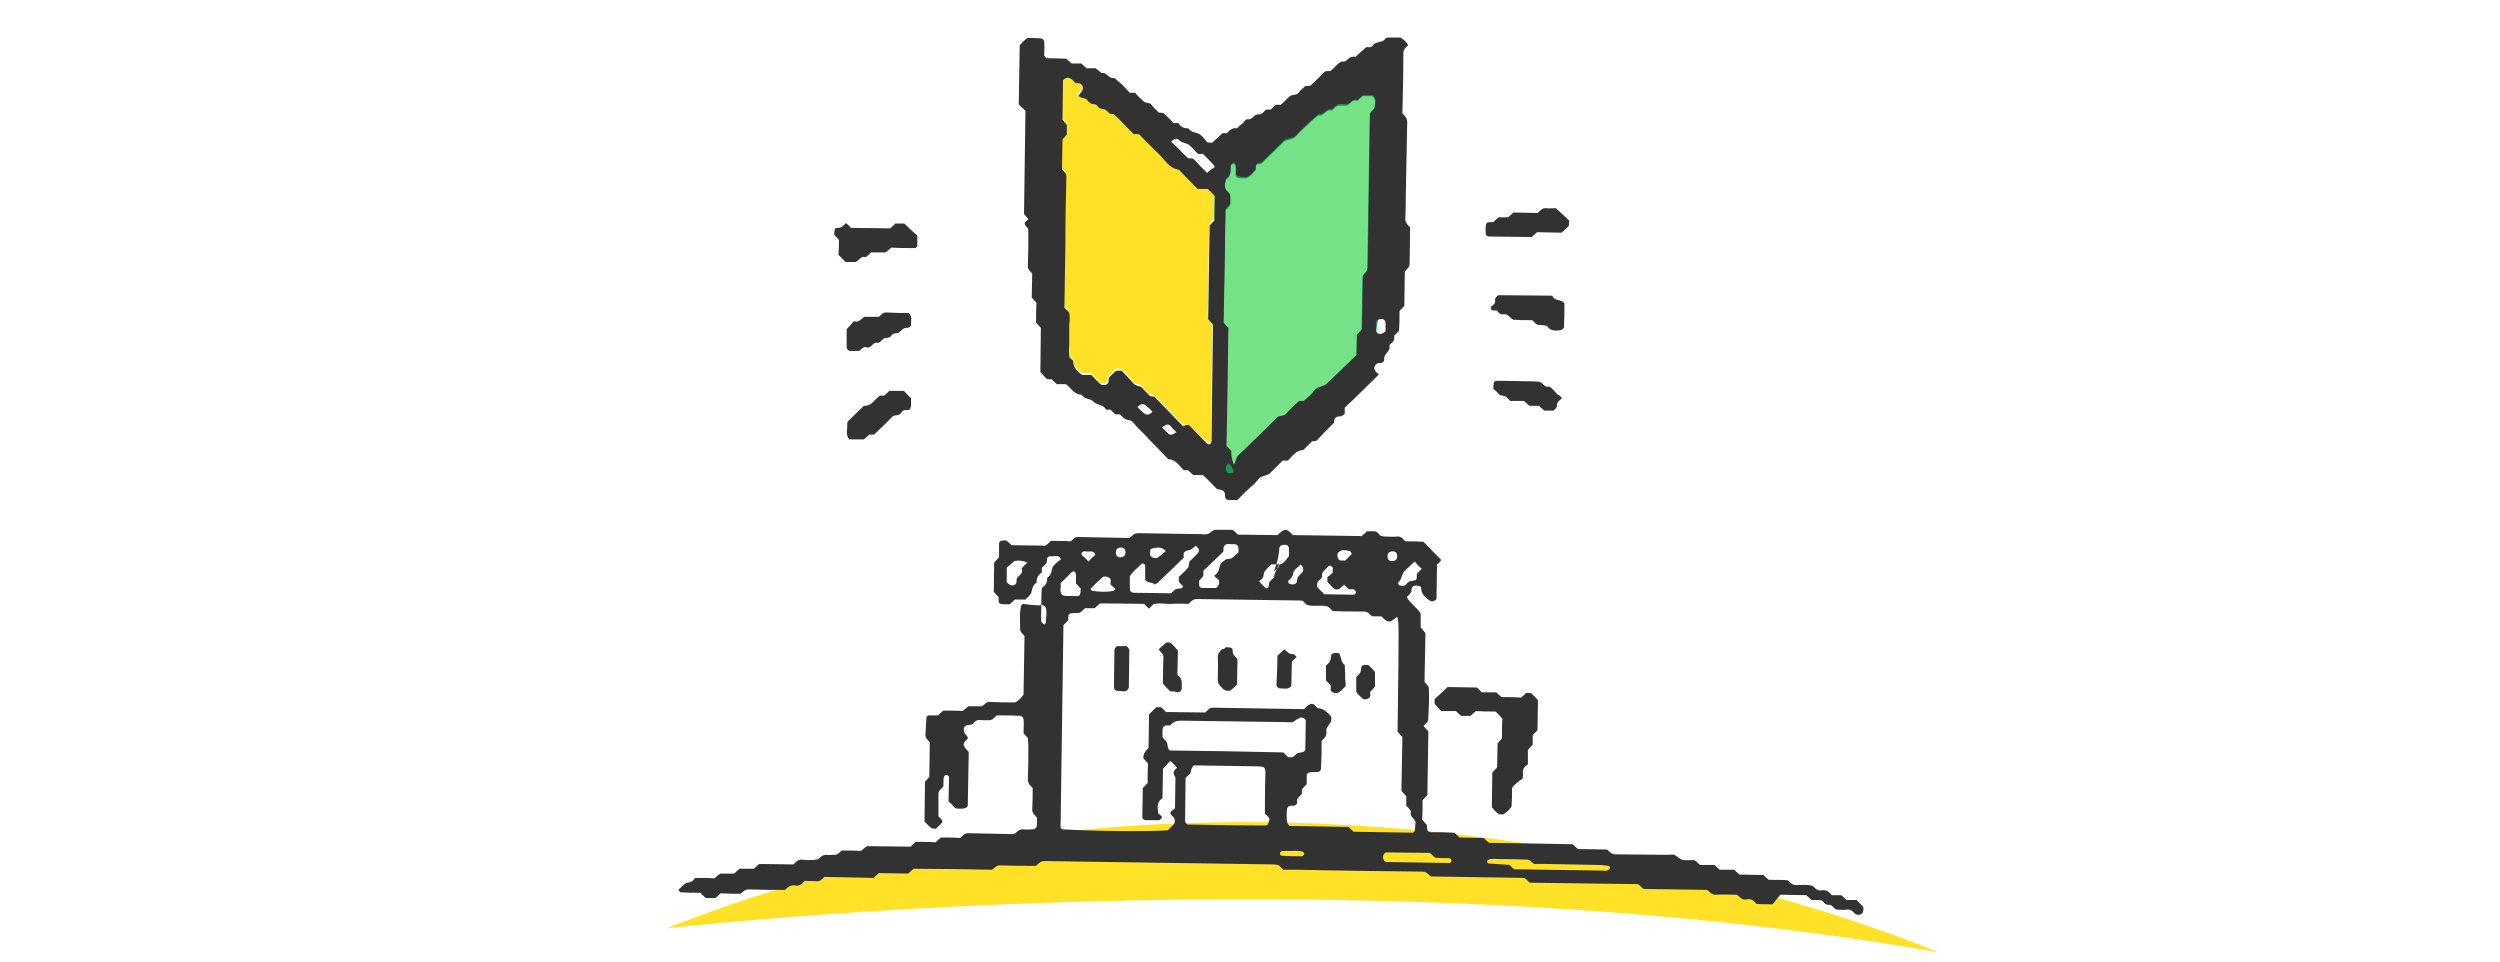 <?xml version="1.0" encoding="utf-8"?>
<!-- Generator: Adobe Illustrator 22.0.1, SVG Export Plug-In . SVG Version: 6.00 Build 0)  -->
<svg version="1.1" id="レイヤー_1" xmlns="http://www.w3.org/2000/svg" xmlns:xlink="http://www.w3.org/1999/xlink" x="0px"
	 y="0px" viewBox="0 0 520 200" style="enable-background:new 0 0 520 200;" xml:space="preserve">
<style type="text/css">
	.st0{fill:#129954;}
	.st1{fill:#FFE228;}
	.st2{fill:none;}
	.st3{fill:#75E287;}
	.st4{fill:#323232;}
</style>
<polygon class="st0" points="256.7,29.4 289.4,10.2 290.1,43.2 285.2,75.9 255.2,102.1 252.6,82.6 252.6,52.2 252.6,31.6 "/>
<path class="st1" d="M138.6,193.1c0,0,143.1-16.5,264.6,5C403.2,198.1,270.9,140.6,138.6,193.1z"/>
<rect class="st2" width="520" height="200"/>
<g>
	<path class="st3" d="M256,96.7c0-0.9,0-1.7,0-2.6c-0.4-0.4-0.7-0.8-1-1.1c0.1-8.2,0.2-16.4,0.4-24.5c-0.4-0.4-0.7-0.8-0.9-1.1
		c0.1-7.9,0.2-15.8,0.4-23.6c0.4-0.4,0.8-0.8,1-1.1c0-0.6,0-1.1,0-1.6c0-0.4-0.2-0.6-0.5-0.9c-0.9-0.9-0.6-1.8-0.4-2.8
		c1.1-0.7,0.9-1.7,0.9-2.7c0-0.2,0.4-0.6,0.6-0.6c0.4,0.1,0.5,0.5,0.5,0.9s0,0.7,0,1c-0.1,0.9,0.3,1,1.2,1.1c0.4,0,0.7,0,1,0
		c0.9-0.3,1.2-1,1.9-1.6c0.1-1.3,0.1-1.3,1.2-1.4c1.8-1.7,3.5-3.4,4.8-4.7c1.1-0.5,1.8-0.3,2.3-0.9c1-1.1,2.2-2.2,3.3-3.2
		c0.5-0.5,1-0.9,1.5-1.3c1.1,0.4,1.5-1.3,2.7-1c0.1,0,0.4-0.1,0.4-0.2c0.7-1.1,1.8-0.8,2.8-0.8c0.8-0.3,1.1-1.4,2.2-1
		c0.4-0.4,0.8-0.7,1.1-1c0.7,0,1.3,0,2,0c0.9,0.7,0.5,1.6,0.5,2.4c0,0.4-0.6,0.8-1,1.3c-0.1,3.9-0.1,8-0.2,12.1
		c-0.1,6.6-0.2,13.3-0.3,19.9c0,0.9-0.6,1.1-1,1.7c-0.1,3.7-0.1,7.4-0.2,11.2c-0.4,0.4-0.7,0.8-1,1.1c0,1.3,0,2.7-0.1,4.2
		c-2.1,2-4.2,4-6.2,6c-0.8,0.7-1.9,0.5-2.6,1.4c-0.6,0.9-1.4,1.4-2.2,2.2c-0.4,0-0.7,0-1,0c-0.9,0.9-1.8,1.6-2.6,2.6
		c-0.5,0.6-1.2,0.4-1.8,0.7c-2.8,2.7-5.4,5.3-8.1,7.9c-0.6,0.6-0.5,1.1-0.8,1.7C256.6,96.7,256.4,96.8,256,96.7z"/>
	<path class="st1" d="M247.3,88.4c-0.5,0-0.8-0.1-1.3-0.1c-1.9-1.9-3.9-4-6-6.2c-0.2,0-0.6-0.1-0.9-0.1c-0.6-0.6-1.2-1.2-1.8-1.9
		c-0.6-0.3-1.2-0.1-1.7-0.8c-0.8-1-1.6-1.7-2.4-2.6c-0.4,0-0.8,0-1.1,0c-0.5,0.5-0.9,1-1.5,1.4c0,0.2-0.1,0.3-0.1,0.5
		c0.1,0.6-0.2,1-0.8,1.1c-0.3,0.1-0.8,0-0.9-0.2c-0.7-0.6-1.2-1.2-1.9-1.9c-0.6,0-1.2,0-1.9,0c-1-0.8-1.8-1.5-1.9-2.8
		c0-0.3-0.5-0.5-0.7-0.8c-0.3-1-0.1-2-0.1-3c0-1.2,0.1-2.4,0-3.6c0-1,0.2-2-0.1-2.9c-0.3-0.3-0.5-0.5-0.9-0.9
		c0.1-4.4,0.1-8.7,0.2-13.2c0.1-4.7,0.1-9.2,0.2-13.9c0-0.9-0.5-1.1-0.9-1.7c0-2,0.1-4,0.1-6.2c0.3-0.3,0.7-0.7,0.9-1
		c0-0.7,0-1.3,0-2c-0.3-0.4-0.7-0.8-0.9-1.1c0-2.8,0.1-5.5,0.1-8.2c0.6-0.6,1.1-0.7,1.8-0.2c0.4,0.3,0.6,0.9,1.2,0.8
		c0.6-0.1,0.9,0.2,1.1,0.8c0.1,0.5-0.1,1-0.5,1.3c-0.7,0.7-0.6,0.8,0.6,1c0.4,0.1,0.7,0.1,0.9,0.5c0.1,0.1,0.2,0.3,0.4,0.4
		c0.5,0.5,1.3,0,1.7,0.8c0.3,0.5,0.8,0.6,1.2,0.6c0.8,0.1,1.1,1.3,2.1,1c0.4,0.3,0.8,0.6,1.1,1c1,1,2.1,2.2,3.1,3.2
		c0.3,0,0.5,0,0.7,0c0.2,0,0.4,0,0.5,0.1c1.3,1.3,2.6,2.8,4,4c1.3,1.2,2.2,3,4.2,3.3c1.3,1.3,2.6,2.7,3.9,4c0.7,0,1.4,0,2.1,0
		c0.5,0.5,0.9,1,1.5,1.5c0,1.7-0.1,3.3-0.1,5.1c-0.3,0.3-0.7,0.7-1,1c-0.1,6.5-0.2,12.9-0.3,19.5c0.4,0.4,0.7,0.8,1,1.1
		c-0.1,8-0.2,16.1-0.3,24c0,0.4,0,0.7-0.4,0.9c-0.2,0.1-0.5-0.1-0.8-0.4C249.7,90.8,248.5,89.5,247.3,88.4z"/>
	<path class="st4" d="M216.6,125.9c0-1.2,0-2.4,0.1-3.6c0.7-0.5,1.2-1.1,1.1-2.1c0.8-0.5,0.9-1.3,1.1-2.1c0.4-0.8,1.1-1.2,1.8-1.8
		c-0.2-0.2-0.3-0.5-0.6-0.6c-0.3-0.1-0.7,0-1,0c-1.3,0-1.3,0-1.4,1.4c-0.4,0.4-0.7,0.8-1,1c0,0.3,0,0.7,0,1
		c-0.8,0.5-1.1,1.1-1.1,2.1c-0.8,0.5-0.9,1.3-1.1,2.1c-0.2,0.6-0.9,1-1.2,1.4c-0.9,0-1.6,0-2.2,0c-0.4,0.4-0.8,0.7-1.1,1
		c-0.4,0-0.8,0-1,0c-1.3-0.1-1.3-0.1-1.3-1.5c-0.4-0.4-0.7-0.8-1-1.1c0-2.1,0.1-4.1,0.1-6.1c0.4-0.4,0.7-0.8,1-1.1
		c0-0.9,0-1.7,0-2.6c0-0.7,0.2-0.9,1.5-0.9c0.4,0.3,0.8,0.7,1.1,1c2.4,0,4.8,0.1,7.1,0.1c0.4-0.4,0.8-0.7,1.1-1c1.3,0,2.8,0,4.1,0.1
		c0.6-0.5,0.9-1,1.7-0.9c3.6,0.1,7.1,0.1,10.6,0.2c0.6-0.6,0.9-1,1.8-1c4.3,0.1,8.6,0.1,12.8,0.2c0.5,0,1,0.1,1.5,0
		c0.5-0.1,0.9-0.6,1.5-0.9c0.9,0,2.1,0,3.2,0c0.7,0,0.7,0,1.7,1c2.7,0,5.4,0.1,8.2,0.1c0.2-0.2,0.5-0.4,0.8-0.7
		c0.6-0.5,1.2-0.5,1.7,0c0.3,0.2,0.5,0.5,0.7,0.7c4.8,0.1,9.6,0.1,14.3,0.2c0.5-0.4,0.9-0.7,1.1-1c0.4,0,0.8,0,1.1,0
		c0.9,0,0.9,0,1.7,0.9c0.3,0.1,0.7,0.2,0.9,0.2c0.9,0,1.7,0.1,2.6,0c0.9-0.1,1.2,0.5,1.7,1c1.3,0,2.7,0,3.8,0.1
		c1.3,1.3,2.5,2.6,3.7,3.8c-0.2,0.2-0.5,0.6-0.9,0.9c0,2.4-0.1,4.8-0.1,7.1c0,0.3-0.9,0.8-1.3,0.5c-0.9-0.7-1.9-1.3-1.9-2.7
		c0-0.4-0.5-0.4-0.9-0.5c-0.4,0-0.7,0-0.9,0.3c-0.1,0.1-0.2,0.3-0.2,0.4c0.1,0.8-0.5,1.2-1,1.7c0.7,1.3,2.1,2.1,2.9,3.4
		c0,1,0,2,0,2.9c0.4,0.5,0.7,0.8,1,1.2c-0.1,3.4-0.1,6.8-0.2,10.1c0.4,0.6,0.9,0.9,0.9,1.3c0.1,2.1,0,4.1-0.1,6.2
		c0,0.3-0.1,0.7-0.2,0.9c-0.3,0.3-0.5,0.5-0.8,0.8c0.3,0.4,0.6,0.7,1,1.1c-0.1,4.4-0.1,8.8-0.2,13.3c-0.3,0.3-0.7,0.7-1,1
		c0,1.3,0,2.8-0.1,4.1c0.4,0.4,0.7,0.8,1,1.1c0,0.4,0,0.8,0.1,1c0.1,0.4,0.5,0.5,0.9,0.5c1.5,0,3,0,4.7,0.1c0.4,0.3,0.7,0.7,1.1,1
		c1.6,0,3.3,0.1,5,0.1c0.4,0.4,0.8,0.7,1.1,1c5.8,0.1,11.6,0.2,17.4,0.3c0.4,0.4,0.8,0.7,1.1,1c2,0,4.1,0.1,6.1,0.1
		c0.5,0.5,0.9,1,1.7,1c3.6,0,7.2,0.1,10.7,0.1c0.7,0,1.3-0.1,1.6,0c0.8,0.5,1.1,0.9,1.5,1c0.7,0.2,1.3,0.1,2.1,0.1
		c0.9-0.1,1.1,0.6,1.7,1c1,0,2,0,3,0c0.4,0.4,0.8,0.7,1.1,1c1,0,2,0,3,0c0.4,0.4,0.8,0.7,1.1,1c1.7,0,3.4,0.1,5,0.1
		c0.4,0.4,0.8,0.8,1.1,1c1.3,0,2.8,0,4,0.1c0.5,0.5,0.9,1,1.7,1c1.1,0,2.4-0.2,3.5,0.2c0.5,0.5,0.9,1,1.7,0.9c1-0.2,1.6,0.2,2.2,1
		c0.7,0,1.3,0,2,0c0.4,0.4,0.8,0.7,1.1,1c0.7,0,1.3,0,2.1,0c0.4,0.5,0.9,0.9,1.3,1.4c0.2,0.3,0.1,1.1-0.2,1.4s-1,0.4-1.4,0.1
		c-0.5-0.5-0.9-1-1.7-0.9c-0.7,0.1-1.3,0-2.1,0c-0.7-0.1-0.9-1-1.6-1c-0.9,0.1-1.1-0.6-1.7-1c-0.7,0-1.3,0-2,0
		c-0.4-0.4-0.8-0.7-1.1-1c-1.7,0-3.4-0.1-5.4-0.1c-0.5,0.6-1.1,1.4-1.6,2c-1.3,0-2.4,0-3.4-0.1c-0.6-0.9-1.2-1.1-2.2-0.9
		c-0.8,0.1-1.2-0.5-1.8-1c-1.4,0-2.9-0.1-4.5,0c-0.9,0-1.1-0.6-1.7-1c-4.4-0.1-8.8-0.1-13.3-0.2c-0.4-0.4-0.8-0.8-1.1-1
		c-7.5-0.1-15-0.2-22.5-0.3c-0.4-0.4-0.8-0.7-1.1-1c-6.5-0.1-13-0.2-19.5-0.3c-0.6-0.5-0.9-1-1.7-1c-8.7-0.1-17.5-0.2-26.1-0.4
		c-1,0-2,0-2.9,0c-0.4-0.4-0.6-0.6-0.9-0.9c-0.3-0.1-0.7-0.2-1-0.2c-15.9-0.2-31.8-0.5-47.7-0.7c-0.8,0-1.2,0.4-1.8,1
		c-2.5,0-4.9,0-7.5-0.1c-0.9,0-1.1,0.6-1.7,0.9c-5.4-0.1-10.9-0.2-16.3-0.2c-0.4,0.4-0.8,0.7-1.1,1c-2,0-4.1-0.1-6.1-0.1
		c-0.4,0.4-0.8,0.7-1.1,1c-3.4-0.1-6.8-0.1-10.2-0.2c-0.6,0.5-0.9,1-1.7,0.9c-0.9-0.1-1.7,0-2.4-0.1c-0.6,0.6-1,1.1-1.8,1
		c-0.9-0.2-1.6,0.1-2.3,0.9c-2.5,0-5,0-7.6-0.1c-0.9,0-1.1,0.6-1.7,0.9c-1.3,0-2.7,0-4.1-0.1c-0.4,0.4-0.8,0.7-1.1,1
		c-0.7,0-1.3,0-2,0c-0.4-0.4-0.8-0.7-1.1-1.1c-1.3,0-2.7,0-4.1-0.1c-0.1,0-0.3-0.2-0.5-0.5c0.5-0.5,0.9-0.9,1.4-1.3
		c0.4-0.3,0.9-0.2,1.3-0.4c0.3-0.1,0.5-0.5,0.8-0.8c1.3,0,2.7,0,4,0.1c0.4-0.4,0.8-0.7,1.2-1c0.9,0,2,0,2.9,0c0.4-0.4,0.8-0.7,1.1-1
		c1,0,2,0,3,0c0.4-0.4,0.8-0.7,1.1-1c2.4,0,4.8,0.1,7.1,0.1c0.6-0.5,0.9-1,1.7-1c1.1,0.1,2.4,0.2,3.5-0.1c0.5-0.5,0.9-0.9,1.7-0.9
		c0.5,0.1,1,0,1.5,0c0.7,0,0.7,0,1.7-0.9c1.3,0,2.7,0,4,0.1c0.4-0.4,0.8-0.7,1.2-1c3,0,6.1,0.1,9.1,0.1c0.4-0.4,0.8-0.7,1.1-1
		c1.3,0,2.8,0,4.1,0.1c0.4-0.4,0.8-0.7,1.1-1c1.3,0,2.8,0,4,0.1c0.6-0.5,0.9-1,1.7-1c3,0.1,6.2,0.1,9.2,0.2c0.2,0,0.3-0.1,0.5-0.1
		c0.5-0.5,0.9-0.9,1.7-0.9c0.7,0.1,1.3,0,2.1,0c0.5,0,0.8-0.5,0.8-1c0-0.5,0-1,0-1.4c-0.5-0.6-1-1-1-1.7c0.1-1.5,0.1-3,0.1-4.5
		c-0.6-0.6-1-0.9-1-1.8c0.1-2.4,0.1-4.8,0.1-7.2c0-0.5-0.1-0.9-0.1-1.4c-0.3-0.3-0.6-0.6-0.9-1c0-0.9,0.1-1.9,0-2.9
		c0-0.3-0.4-0.7-0.6-0.7c-1.7-0.1-3.4-0.1-5-0.1c-0.6,0.6-0.9,1.1-1.8,1c-0.2,0-0.4,0-0.5,0c-0.8,0.1-1.7-0.4-2.4,0.5
		c-0.5,0.7-1.2,0.3-1.8,0.7c-0.3,0.2-0.4,0.5-0.3,0.9c0,0.4,0.1,0.6,0.4,0.9c0.2,0.2,0.3,0.5,0.5,0.7c-1.3,1.3-1.3,1.4,0.1,2.9
		c-0.1,3.6-0.1,7.4-0.2,11.1c0,0.4-0.6,0.7-1.1,0.7c-0.4,0-0.7,0-1,0c-0.2,0-0.3-0.1-0.5-0.1c-0.5-0.5-0.9-1-1.4-1.4
		c0-1.7,0.1-3.4,0.1-5.1c0-0.1-0.2-0.3-0.4-0.4c-0.3-0.1-0.6,0.1-0.7,0.5c-0.1,0.7,0,1.3-0.1,1.9c-0.5,0.6-1.1,0.9-1,1.7
		c0,1.5,0,3,0,4.5c1,1,1,1,0.5,1.6c-0.4,0.4-0.8,0.7-1,1c-0.4-0.1-0.8,0-1-0.2c-0.6-0.4-0.9-0.9-1.4-1.3c0-2.9,0.1-5.6,0.1-8.3
		c0.4-0.4,0.7-0.8,0.9-1c0-2.5,0.1-4.8,0.1-7.2c-0.5-0.6-1-0.9-0.9-1.7c0.1-1.1,0.1-2.4,0.2-3.5c0-0.1,0.2-0.3,0.4-0.4
		c0.7,0,1.3,0,2,0c0.4-0.4,0.8-0.7,1.1-1c1.3,0,2.8,0,4,0.1c0.5-0.4,0.9-0.7,1.2-1c1,0,2,0,2.9,0c0.6-0.5,0.9-1,1.7-0.9
		c1.7,0.1,3.4,0.1,5.1,0.1c0.8-0.3,1.3-1,1.8-1.6c0.1-4.2,0.1-8.3,0.2-12.2c-0.4-0.5-0.9-0.9-0.9-1.3c0-1.7-0.2-3.4,0.2-5
		c0-0.1,0.2-0.3,0.4-0.4C214.8,125.9,215.7,125.9,216.6,125.9c0,1.1-0.1,2.3,0,3.4c0,0.2,0.4,0.4,0.6,0.6c0,0,0.3-0.2,0.3-0.3
		c0.1-1.1,0.3-2.3,0-3.3C217.2,125.9,216.9,125.8,216.6,125.9z M264.9,119c0.3-0.3,0.5-0.6,0.7-0.7c0.3-0.2,0.5-0.5,0.4-0.9
		c0-0.1-0.3,0-0.5,0c-0.4,0-0.7,0-1.1,0c-0.4,0.4-0.9,0.9-1.3,1.4c-0.3,0.4-0.2,0.9-0.4,1.3c-0.1,0.3-0.5,0.5-0.8,0.8
		c0.3,0.4,0.6,0.7,0.9,1c0.2,0.2,0.6,0.5,0.7,0.5c0.6-0.3,0.4-0.9,0.5-1.3c0.3-0.4,0.7-0.7,1-1c0-0.3,0-0.7,1-2.6
		c0.9-0.3,0.9-0.3,2.1-1.8c0-0.5,0-1,0-1.5c0-0.6-0.3-0.9-0.9-0.9c-0.6,0-1.1,0.3-1.1,0.7C266,115.1,266,116.2,264.9,119z
		 M244.8,159.7c-0.3-0.4-0.7-0.8-0.9-1c-0.5-0.5-0.5-0.5-1,0.1c-0.4,0.4-0.7,0.8-1,1.1c0,2.1-0.1,4.1-0.1,6.1c-1.3,0.9-1,2-0.9,3.1
		c0,0.1,0.2,0.3,0.4,0.4c0.4,0.3,0.5,0.5,0.2,0.8c-0.1,0.1-0.3,0.3-0.4,0.3c-0.9,0-1.7,0-2.6,0c-0.4,0-0.7-0.1-0.9-0.5
		c0-2,0.1-4,0.1-6.2c0.3-0.3,0.7-0.7,1-1c0-1.3,0-2.7,0.1-4.1c-0.4-0.4-0.7-0.8-1-1.1c0.1-1,0.1-1,1.1-2.2c0-2.3,0.1-4.7,0.1-6.9
		c0.6-0.6,1-1,1.5-1.5c0.4,0,0.8,0,1,0c0.4,0.4,0.8,0.7,1,1c2.8,0,5.5,0.1,8.2,0.1c1-1,1-1,1.7-1c2.1,0,4.1,0.1,6.2,0.1
		c4.3,0.1,8.6,0.1,12.6,0.2c0.3-0.2,0.4-0.4,0.5-0.5c0.8-0.6,1.2-0.8,1.7-0.4c0.3,0.2,0.5,0.7,0.8,0.7c1.1,0.1,1.8,0.8,2.5,1.5
		c0.3,0.3,0.3,1,0.1,1.4c-0.9,1.3-1,1.3-0.9,2.2c0,0.9-0.5,1.1-1,1.7c0,1.6,0,3.3-0.1,4.9c0,1.6-0.1,1.6-1.7,1.6c-0.5,0-1,0-1.3,0.5
		c0,0.7,0,1.3,0,2c-0.4,0.4-0.8,0.8-1,1.1c0,0.3,0,0.7,0,0.9c-0.4,0.6-1.1,0.8-1,1.6c0.1,0.6-0.3,0.9-1,0.9c-0.6-0.1-1,0.2-1.1,0.7
		c-0.1,0.9-0.1,1.7,0,2.6c0,0.3,0.3,0.6,0.5,0.9c4.1,0.1,8.2,0.1,12.3,0.2c0.4,0.4,0.8,0.7,1,1c4.1,0.1,8.3,0.1,12.4,0.2
		c0.1,0,0.3-0.2,0.4-0.4c0-0.5,0.1-0.9,0.1-1.4c0-0.2,0.1-0.4,0-0.5c-0.3-0.8-1.3-1.1-0.9-2.2c-0.3-0.4-0.7-0.8-1-1.1
		c0-0.7,0-1.3,0-2c-0.4-0.4-0.7-0.8-1-1.1c0.1-3.8,0.1-7.5,0.2-11.2c-0.4-0.4-0.7-0.8-1-1.1c0.3-23,0.3-23-0.1-23.9
		c-0.3,0.2-0.5,0.4-0.8,0.6c-0.6,0.5-1.2,0.5-1.7,0c-0.3-0.2-0.5-0.5-0.8-0.7c-0.7,0-1.3,0-1.9,0c-0.6-0.5-0.9-1-1.7-1
		c-2.2,0-4.4,0-6.5-0.1c-0.4-0.4-0.6-0.6-0.9-0.9c-1.4-0.5-3,0.1-4.5-0.4c-0.3-0.3-0.5-0.5-0.8-0.8c-0.3-0.1-0.7-0.1-1-0.1
		c-7-0.1-14-0.2-21-0.3c-0.9,0-1.2,0.5-1.8,1c-1.1,0-2.3-0.1-3.4,0c-1.3,0.1-2.7-0.3-3.9,0.1c-0.4,0.4-0.6,0.6-0.9,0.9
		c-0.4-0.4-0.8-0.7-1-1c-3,0-6.2-0.1-9.2-0.1c-0.4,0.4-0.8,0.7-1.1,1c-0.7,0-1.3,0-2,0c-0.6,0.5-0.9,1.1-1.7,1c-0.2,0-0.4,0-0.5,0
		c-1.3,0.1-1.3,0.1-1.3,1.5c-0.4,0.4-0.7,0.8-1,1c-0.2,14.1-0.4,28-0.6,42.1c0,0.1,0.2,0.3,0.4,0.4c6.7,0.4,17.9,0.5,21.9,0.2
		c0.3-0.3,0.5-0.5,0.8-0.8c0.1-0.1,0.3-0.2,0.4-0.4c0.3-0.3,0.4-1,0.1-1.4c-0.2-0.3-0.6-0.5-0.7-0.8c-0.2-0.6,0.5-0.7,0.9-1.2
		c0-2,0.1-4.2,0.1-6.4C243.7,160.6,244.3,160.2,244.8,159.7z M263.1,169.2c0-2.6,0-5.3,0.1-8c0.1-1.9-0.4-1.7-1.6-1.8
		c-4.5-0.1-8.8-0.1-13.3-0.2c-0.2,0.3-0.4,0.5-0.5,0.8c-0.1,0.3-0.1,0.7-0.3,0.9c-0.2,0.3-0.5,0.5-0.9,0.9c0,2.9-0.1,6-0.1,9
		c0,0.3,0.4,0.7,0.6,0.7c5.4,0.1,10.9,0.2,16.3,0.2c0.2,0,0.5-0.5,0.5-0.8C264.3,170.2,263.7,169.8,263.1,169.2z M243.3,156.1
		c7.9,0.1,15.7,0.2,23.6,0.4c0.4,0.4,0.8,0.7,1,1c0.4,0,0.7,0,1,0c0.5-0.4,0.8-0.8,1.2-0.9s1,0,1.4-0.6c0-2,0.1-4,0.1-6.1
		c0-0.4-0.8-0.8-1.2-0.6c-0.5,0.2-0.9,0.5-1.5,0.9c-0.3,0.1-1,0-1.6,0c-7.2-0.1-14.3-0.2-21.6-0.3c-1,0-1.6,0.2-2.2,0.9
		c-0.1,0.1-0.3,0.1-0.5,0.1c-0.9-0.1-1.2,0.3-1.2,1.1c0,0.5,0,1,0,1.3c0.4,0.6,0.9,0.9,1,1.4C242.9,155.3,242.9,155.7,243.3,156.1z
		 M238.2,120.6c0-1,0-2.1,0-3c0-0.1-0.2-0.3-0.4-0.4c-0.1,0-0.3,0-0.4,0.1c-0.8,0.9-1.8,1.5-2.4,2.6c0,0.7,0,1.4,0,2.1
		c0,1,0.2,1.3,1,1.3c2.6,0,5.1,0.1,7.6,0.1c0.5-0.4,0.8-0.9,1.2-0.9c0.5-0.2,1,0.1,1.3-0.5c-0.3-0.4-0.7-0.7-0.9-1c0-0.3,0-0.7,0-1
		c0.6-0.6,1.2-1.1,1.8-1.8c0.4-0.4,0.2-0.9,0.4-1.4c0.6-0.6,1.2-1.1,1.8-1.8c0.2-0.2,0.2-0.7,0.1-0.9c-0.1-0.2-0.4-0.4-0.6-0.6
		c-0.4,0.3-0.8,0.8-1.2,0.9c-0.5,0.1-0.9,0.1-1.3,0.6c0,0.3,0,0.7,0,1c-1.8,1.8-3.7,3.6-5.5,5.3c-0.1,0.1-0.3,0.1-0.5,0.3
		C239.7,121,238.8,121.4,238.2,120.6z M319.1,179.7c-0.6-0.4-0.9-0.9-1.4-0.9c-1.9-0.1-3.7-0.1-5.6-0.1c-0.9,0-1.7-0.2-2.5,0.1
		c-0.1,0.1-0.3,0.3-0.3,0.4c0,0.1,0.2,0.4,0.3,0.4c1.5,0.1,2.9,0.2,4.4,0.3c0.4,0.4,0.6,0.6,0.9,0.9c6.4,0.1,12.8,0.2,19.2,0.3
		c0.2,0,0.3-0.1,0.5-0.2c0.1-0.1,0.3-0.3,0.3-0.4s-0.2-0.4-0.3-0.4c-0.9-0.1-1.6-0.2-2.5-0.2c-3.6-0.1-7.1-0.1-10.7-0.2
		c-0.7,0-1.3,0-2,0C319.1,179.8,319,179.7,319.1,179.7z M249.4,120.8c0,1.5,0,1.5,1.3,1.5c0.7,0,1.3,0,2.1,0c0.4,0,0.8-0.7,0.8-1.1
		c0-0.4-0.1-0.7-0.5-0.9c-0.4-0.2-0.6-0.6-0.4-0.7c0.9-0.5,0.8-1.4,1.1-2.1c0.2-0.5,0.7-0.8,1-1c0.4-0.4,0.9-0.1,1.4-0.4
		c0.6-0.4,1-0.9,1.4-1.2c0-0.4,0-0.5,0-0.7c0-0.7-0.3-1-0.9-1c-0.2,0-0.4,0-0.5,0c-0.5,0-1-0.2-1.4,0.2c-0.5,0.4-0.2,1-0.4,1.4
		c-1.3,1.3-2.7,2.6-4.1,3.9c0,0.3,0,0.7,0,1C250.2,120,249.8,120.4,249.4,120.8z M297.4,177.4c-3,0-6.1-0.1-9.1-0.1
		c-0.2,0-0.5,0.4-0.6,0.7c-0.1,0.5,0,0.9,0.5,1.3c4.4,0.1,8.8,0.1,13.2,0.2c0.4,0,0.6-0.4,0.5-0.6c0-0.1-0.2-0.4-0.4-0.4
		c-1,0-2,0-3-0.1C298.2,178.1,297.8,177.8,297.4,177.4z M277.2,119.1c0-0.2,0-0.3,0-0.5c0.1-0.4,0-0.7-0.4-0.9
		c-0.2-0.1-0.5,0-0.8,0.4c-0.4,0.5-1.1,0.8-1,1.6c0.1,0.8-0.9,0.9-1,1.6c-0.1,0.3-0.1,0.8,0.1,0.9c0.4,0.6,1,0.9,1.3,1.4
		c2.1,0,4.1,0.1,6.1,0.1c0.4,0,0.6-0.4,0.5-0.7c-0.1-0.2-0.2-0.3-0.4-0.4c-0.3-0.1-0.7,0-1,0c-0.4-0.4-0.8-0.7-1-1
		c-0.3,0.3-0.5,0.5-0.8,0.7c-0.5,0.5-1.2,0.4-1.7-0.2c-0.4-0.4-0.7-0.8-1-1.1c0-0.3,0-0.7,0-1C276.5,119.8,276.9,119.4,277.2,119.1z
		 M223.8,121.4c0-0.6,0-1,0-1.6c0-0.4,0-0.7-0.3-0.9c-0.2-0.2-0.4,0-0.8,0.3c-0.7,0.8-1.4,1.4-2.1,2.1c0.2,0.9-0.4,1.7,0.4,2.5
		c0.8,0.3,1.6,0.1,2.5,0.2c1.2,0,1.2,0,1.3-1.6C224.4,122.1,224.2,121.7,223.8,121.4z M211.5,120.3c0.5-0.7,1.4-1,1-2.1
		c0.4-0.4,0.7-0.7,1.2-1.2c-1-0.4-1.9-0.5-2.7-0.3c-0.7,0.6-1.1,1-1.6,1.3c0,1,0,1.8,0,2.6c0,0.2-0.1,0.4,0,0.5
		c0.2,0.2,0.5,0.5,0.8,0.6c0.6,0.2,1.1-0.1,1.2-0.5C211.5,121,211.4,120.6,211.5,120.3z M295.7,118.3c-0.5-0.5-1-0.9-1.4-1.5
		c-0.4,0.3-0.7,0.6-1,0.9c-0.5,0.5-1.1,0.9-1.4,1.4c-0.4,0.7-0.4,1.5-1.1,2.1c-0.1,0.1,0.1,0.6,0.5,0.6c0.5,0.1,1,0.1,1.3-0.4
		c0.3-0.4,0.8-0.6,1.2-0.6c0.9-0.1,0.9-0.2,0.9-1.4C295,119.1,295.3,118.7,295.7,118.3z M232,122.5c-0.4-0.4-0.8-0.7-1-0.9
		c0-0.3,0-0.4,0-0.6c0.1-0.4,0-0.7-0.4-0.9c-0.5-0.2-1-0.3-1.3,0c-0.9,0.8-1.6,1.5-2.5,2.4c0.2,0.2,0.3,0.4,0.4,0.4
		c1.4,0.2,2.9,0.3,4.4,0C231.8,122.9,231.8,122.7,232,122.5z M270.5,117.4c-0.5,0.7-1.4,1-1.5,1.8c-0.1,0.8-0.5,1.1-1,1.6
		c-0.2,0.2,0,0.6,0.4,0.7c0.8,0.2,1.4-0.1,1.4-0.8c0-0.8,0.6-1.1,1-1.6C271.3,118.6,271.1,117.9,270.5,117.4z M268.7,177
		c-0.7,0-1.3,0-2,0c-0.1,0-0.3,0.2-0.4,0.3c-0.2,0.2,0,0.7,0.4,0.7c1.3,0.1,2.7,0.1,4.1,0.1c0.1,0,0.3-0.2,0.4-0.3
		c0.2-0.2,0-0.6-0.4-0.7C270,176.9,269.4,177,268.7,177z M242.5,114.6c-1-1-1.9-0.7-2.9-0.5c-0.4,0.1-0.4,0.5-0.4,0.9
		c0,0.4,0,0.7,0.4,0.9c0.5,0.2,0.9,0.3,1.3,0C241.5,115.5,242,115,242.5,114.6z M279.8,116.6c0.5-0.5,1-1,1.4-1.4
		c-0.2-0.2-0.3-0.6-0.5-0.6c-0.7-0.1-1.4-0.3-1.9,0c-0.7,0.3-0.8,1-0.4,1.7C278.8,116.8,279.3,116.5,279.8,116.6z M226.4,116.8
		c0.4-0.4,0.7-0.8,1-1c0.4-0.3,0.5-0.5,0.3-0.7c-0.2-0.3-0.5-0.4-0.9-0.4c-0.3,0-0.7,0-0.9,0c-0.4-0.1-0.7,0-0.9,0.3
		c-0.2,0.2,0,0.5,0.3,0.7C225.8,116.1,226.1,116.5,226.4,116.8z M289.8,116.7c0.5-0.1,0.8-0.4,0.8-1c0-0.8-0.4-1.1-1.2-1
		c-0.5,0.1-0.8,0.4-0.8,1C288.6,116.4,288.9,116.8,289.8,116.7z M234.1,114.9c0-0.8-0.4-1.1-1.2-1c-0.5,0.1-0.8,0.4-0.8,1
		c0,0.8,0.4,1.1,1.2,1C233.8,115.8,234.1,115.5,234.1,114.9z"/>
	<path class="st4" d="M211.9,21.7c0.1-4.1,0.1-8.2,0.2-12.3c0.5-0.5,0.9-1,1.6-1.5c0.9,0,1.9,0,2.9,0.1c0.2,0,0.6,0.4,0.6,0.7
		c0.1,1,0,2,0,2.9c0.2,0.2,0.4,0.5,0.5,0.5c1.3,0,2.8,0.1,4.1,0.1c0.4,0.4,0.8,0.8,1.1,1c0.7,0,1.3,0,2,0c0.4,0.4,0.8,0.7,1.1,1
		c0.7,0,1.3,0,1.9,0c0.5,0.4,0.9,0.7,1.2,1c1.1-0.3,1.5,1.3,2.7,1c0.5,0.5,1,0.9,1.5,1.3c0.6,0.6,1.1,1.2,1.7,1.8c0.5,0,0.8,0,1.1,0
		c0.6,0.7,1.1,1.2,1.8,1.8c0.5,0.5,1.3,0.1,1.7,0.8c0.4,0.6,0.9,0.9,1.4,1.5c0.3,0,0.7,0.1,1,0.1c0.7,0.7,1.4,1.3,2.1,2.1
		c0.3,0,0.7,0,1,0c0.5,0.8,1.1,1.1,2.1,1.1c0.5,0.8,1.3,0.8,2.1,1.1c0.8,0.4,1.2,1.1,1.8,1.8c0.3,0,0.7,0.1,1,0.1
		c0.8-0.7,1.4-1.3,2.2-2c0.3,0,0.7,0,0.9,0c0.6-0.7,1.2-1.2,2.1-1c0.4-0.4,0.8-0.8,1.1-1c0.4-0.3,0.7-1,1.1-0.9c1,0.2,1.3-1.1,2.2-1
		c0.9,0.1,1.1-0.7,1.7-1c0.2,0,0.6,0,0.9,0c0.4-0.4,0.8-0.7,1.1-1c0.3,0,0.7,0,1,0c0.7-0.6,1.2-1.2,1.9-1.8c0.5-0.4,1.3-0.1,1.8-0.7
		c0.4-0.6,1-1,1.4-1.4c0.3,0,0.7,0,1.1-0.1c1-1,2.1-2,3.1-3c0.5,0,0.9,0,1.1-0.1c0.6-0.4,0.9-0.9,1.5-1.4c0.2-0.2,0.6-0.5,0.9-0.5
		c1,0.2,1.2-1,2.2-1c0.2,0,0.4,0,0.6,0c0.7-0.7,1.4-1.3,2.2-2c0.5,0,1,0.2,1.4-0.4c0.6-0.9,2-0.4,2.6-1.4c0.1-0.2,0.6-0.2,0.9-0.2
		c0.7,0,1.3,0,2.1,0c0.8,0.3,1.2,0.9,1.7,1.6c-0.5,0.5-1,0.9-1,1.6c0,4.3-0.1,8.5-0.2,12.6c0.6,0.6,1,1,1,1.8
		c-0.1,5.1-0.2,10.3-0.3,15.4c0,1.5,0,3-0.1,4.7c0,0.8,0.4,1.2,1,1.8c0,2.5-0.1,4.9-0.1,7.5c0,0.9-0.6,1.1-1,1.7
		c0,2.4-0.1,4.8-0.1,7.1c-0.4,0.4-0.7,0.8-1,1.1c0,1.3,0,2.7-0.1,4.1c-0.4,0.4-0.7,0.8-1,1c0,0.5,0.1,1-0.4,1.4
		c-0.3,0.2-0.7,0.6-0.6,0.8c0.3,1.1-1.2,1.5-1.1,2.7c0.1,0.5-0.4,0.9-1,0.8c-0.7,0-1.2,0.8-1,1.3c0.1,0.2,0.1,0.3,0.2,0.4
		c0.2,0.3,0.5,0.5,0.7,0.7c-2.5,2.4-4.8,4.8-7.1,6.9c0,0.7,0,0.9,0,1.3c-0.3,0.2-0.6,0.5-0.9,0.5c-0.6,0-1,0.1-1.2,0.6
		c-0.1,0.3-0.1,0.7-0.1,0.7c-1.3,1.3-2.6,2.6-3.7,3.8c-0.4,0-0.7,0.1-0.9,0.1c-0.6,0.6-1.2,1.2-1.8,1.8c-1.5,0-2.3,1.3-3.2,2.2
		c-0.3,0-0.7,0-1.1,0c-0.8,0.8-1.6,1.6-2.5,2.5c-0.7,0.8-1.9,0.5-2.6,1.4c-0.6,0.9-1.4,1.4-2.2,2.2c-0.8,0.7-1.4,1.4-2.1,2.1
		c-0.7,0-1.1,0-1.7,0s-0.9-0.2-0.9-1c0-0.6-0.2-0.9-0.8-1.1c-0.3-0.1-0.7-0.1-0.9-0.2c-0.9-0.9-1.9-2-2.9-2.9c-0.7,0-1.3,0-2,0
		c-0.4-0.4-0.8-0.7-1.1-1c-0.3,0-0.7,0-0.9,0c-0.9-0.9-1.6-2.2-3.2-2.3c-0.9-0.9-1.7-1.7-2.5-2.6c-0.9-0.9-1.7-1.7-2.5-2.6
		c-0.8-0.8-1.5-1.4-2.1-2.2c-0.6-0.9-1.5-0.6-2.1-1.1c-0.3-0.2-0.5-0.5-0.8-0.8c-0.4,0-0.7,0-1,0c-0.4-0.4-0.8-0.7-1-1
		c-0.4,0-1,0.1-1-0.1c-0.6-1-1.8-0.8-2.5-1.5c-0.7-0.8-2-0.5-2.5-1.5c-1.6,0-2.2-1.4-3.3-2.2c-0.6,0-1.2,0-1.9,0
		c-0.4-0.4-0.8-0.7-1-1c-0.5,0-1,0.1-1.4-0.4c-0.3-0.4-0.7-0.8-1-1.1c0-3,0.1-6.1,0.1-9.2c-0.4-0.4-0.7-0.8-1-1.1
		c0-1.3,0-2.8,0.1-4.1c-0.4-0.4-0.7-0.8-1-1.1c0-1.7,0.1-3.4,0.1-5c-0.5-0.6-1-0.9-0.9-1.7c0.1-2.4,0.1-4.8,0.1-7.2
		c0-0.2-0.1-0.3-0.1-0.5c-0.9-1-0.9-1,0.1-1.9c-0.3-0.4-0.6-0.7-0.9-1.1c0.1-7.1,0.2-14.2,0.3-21.5
		C212.6,22.4,212.2,22.1,211.9,21.7z M256,96.7c0.4,0.1,0.7,0,0.9-0.4c0.3-0.6,0.2-1.2,0.8-1.7c2.8-2.6,5.4-5.2,8.1-7.9
		c0.6-0.3,1.2-0.1,1.8-0.7c0.8-0.9,1.7-1.7,2.6-2.6c0.4,0,0.7,0,1,0c0.8-0.7,1.6-1.3,2.2-2.2c0.7-0.9,1.8-0.7,2.6-1.4
		c2.1-2,4.2-4,6.2-6c0-1.4,0-2.8,0.1-4.2c0.4-0.4,0.7-0.8,1-1.1c0.1-3.8,0.1-7.5,0.2-11.2c0.5-0.6,1-0.9,1-1.7
		c0.1-6.7,0.2-13.3,0.3-20c0.1-4.1,0.1-8.2,0.2-12.1c0.5-0.6,0.9-0.9,1-1.3c0.1-0.8,0.4-1.7-0.5-2.4c-0.7,0-1.3,0-2,0
		c-0.4,0.4-0.8,0.7-1.1,1c-1-0.4-1.4,0.7-2.2,0.9c-1,0-2.1-0.4-2.8,0.8c-0.1,0.1-0.3,0.2-0.4,0.2c-1.1-0.3-1.5,1.3-2.7,1
		c-0.5,0.5-1,0.9-1.5,1.3c-1.1,1-2.3,2.1-3.3,3.2c-0.6,0.6-1.2,0.4-2.3,0.9c-1.3,1.3-3,2.9-4.8,4.7c-1.1,0.1-1.2,0.1-1.2,1.4
		c-0.6,0.6-1,1.3-1.9,1.6c-0.4,0-0.7,0-1,0c-1-0.1-1.3-0.3-1.2-1.1c0.1-0.4,0-0.7,0-1c0-0.4-0.1-0.8-0.5-0.9c-0.2,0-0.6,0.4-0.6,0.6
		c-0.1,1,0.2,2.1-1,2.7c-0.2,0.9-0.6,2,0.4,2.8c0.3,0.3,0.5,0.5,0.5,0.9c0,0.5,0,1,0,1.6c-0.3,0.3-0.7,0.7-1,1.1
		c-0.1,7.8-0.2,15.6-0.4,23.6c0.3,0.3,0.6,0.7,1,1.1c-0.1,8.2-0.2,16.3-0.4,24.5c0.4,0.4,0.7,0.8,1,1.1c0,0.9,0,1.7,1,4.1
		c-0.3-0.4-0.7-0.7-1-1c-0.5-0.6-0.6-0.7-0.9-0.2c-0.3,0.5-0.3,0.9-0.1,1.3c0.2,0.5,0.9,0.6,1.6,0.2C256.7,98.5,256.8,98.4,256,96.7
		z M247.3,88.4c1.1,1.1,2.3,2.4,3.5,3.6c0.3,0.3,0.5,0.5,0.8,0.4c0.4-0.2,0.4-0.5,0.4-0.9c0.1-8,0.2-16.1,0.3-24
		c-0.4-0.4-0.7-0.8-1-1.1c0.1-6.5,0.2-13,0.3-19.5c0.4-0.4,0.7-0.8,1-1c0-1.8,0.1-3.4,0.1-5.1c-0.5-0.5-0.9-1-1.5-1.5
		c-0.7,0-1.3,0-2.1,0c-1.3-1.3-2.6-2.7-3.9-4c-2.1-0.3-2.9-2.1-4.2-3.3c-1.3-1.2-2.7-2.7-4-4c-0.1-0.1-0.3-0.1-0.5-0.1
		c-0.2,0-0.4,0-0.7,0c-0.9-1-2.1-2.1-3.1-3.2c-0.4-0.4-0.8-0.7-1.1-1c-1,0.3-1.3-1-2.1-1c-0.6-0.1-1-0.2-1.2-0.6
		c-0.4-0.7-1.2-0.2-1.7-0.8c-0.1-0.1-0.3-0.2-0.4-0.4c-0.2-0.4-0.5-0.4-0.9-0.5c-1.1-0.3-1.1-0.4-0.6-1c0.4-0.4,0.6-0.9,0.5-1.3
		c-0.1-0.6-0.5-0.8-1.1-0.8c-0.6,0.1-0.8-0.6-1.2-0.8c-0.7-0.5-1.2-0.4-1.8,0.2c0,2.8-0.1,5.4-0.1,8.2c0.3,0.4,0.7,0.8,0.9,1.1
		c0,0.7,0,1.3,0,2c-0.4,0.4-0.7,0.8-0.9,1c0,2.1-0.1,4.2-0.1,6.2c0.5,0.6,1,0.9,0.9,1.7c-0.1,4.7-0.2,9.2-0.2,13.9
		c-0.1,4.5-0.1,8.8-0.2,13.2c0.4,0.4,0.6,0.6,0.9,0.9c0.4,0.9,0.1,2,0.1,2.9c0,1.2,0,2.4,0,3.6c0,1-0.2,2,0.1,3
		c0.3,0.3,0.7,0.5,0.7,0.8c0.1,1.3,0.9,2.1,1.9,2.8c0.6,0,1.2,0,1.9,0c0.7,0.7,1.2,1.3,1.9,1.9c0.2,0.2,0.7,0.2,0.9,0.2
		c0.6-0.1,0.8-0.5,0.8-1.1c0-0.2,0.1-0.3,0.1-0.5c0.5-0.5,0.9-0.9,1.5-1.4c0.4,0,0.7,0,1.1,0c0.8,0.9,1.6,1.6,2.4,2.6
		c0.5,0.6,1.1,0.5,1.7,0.8c0.6,0.7,1.2,1.2,1.8,1.9c0.3,0,0.7,0.1,0.9,0.1c2.1,2.2,4.1,4.2,6,6.2C246.6,88.3,247,88.4,247.3,88.4z
		 M247.1,32.9c0.5,0.1,1-0.1,1.4,0.4c0.8,0.9,1.6,1.7,2.5,2.6c0.1,0.1,0.2,0,0.1,0c0.7-0.5,1.1-0.9,1.7-1.2c-0.9-1-1.7-1.8-2.6-2.7
		c-0.4,0-0.9,0.1-1,0c-0.7-0.6-1.1-1.2-1.8-1.8c-0.6-0.5-1.5-0.4-2.1-1c-0.5-0.6-1.2-0.3-1.7,0.3C244.8,30.5,245.9,31.8,247.1,32.9z
		 M286.2,66.9c0,0.5,0,1,0,1.5c0,0.8,0.4,1.2,1.2,1c0.3-0.1,0.6-0.3,0.8-0.5c0-0.5,0-1,0-1.5c0-0.8-0.4-1.2-1.2-1
		C286.7,66.4,286.4,66.7,286.2,66.9z M241.7,88.9c0.4,0.4,0.7,0.7,1,1c0.7,0.7,0.9,0.7,2,0c-0.4-0.4-0.7-0.7-1-1
		C243.1,88.1,242.8,88.1,241.7,88.9z M236.6,84.7c0.5,0.5,0.9,0.9,1.4,1.3c0.6,0.4,1.2,0.3,1.7-0.4c-0.5-0.5-0.9-0.9-1.4-1.3
		C237.7,83.9,237.2,84,236.6,84.7z"/>
	<path class="st4" d="M314.7,163.6c-0.1,0.2-0.2,0.3-0.2,0.5c0,1.2,0,2.4-0.1,3.6c-0.4,0.8-1,1.2-1.7,1.7c-0.3,0-0.8,0-1-0.1
		c-0.6-0.4-1-0.9-1.4-1.4c0-2.4,0.1-4.8,0.1-7.2c0.4-0.4,0.7-0.8,1-1.1c0-1.7,0.1-3.4,0.1-5c0.4-0.4,0.7-0.8,0.9-1
		c0-1.4,0-2.8,0.1-4.1c-0.5-0.6-0.9-1-1.4-1.5c-1.3,0-2.7,0-4.1-0.1c-0.4,0.3-0.8,0.7-1.1,1c-0.7,0-1.3,0-2,0
		c-0.4-0.4-0.8-0.7-1.1-1c-1,0-2,0-3,0c-0.5-0.5-1-1-1.4-1.5c0-0.3,0-0.7,0-1c0.9-0.8,1.7-1.5,2.7-2.5c1.9,0,3.9,0.1,6.1,0.1
		c0.3,0.3,0.7,0.7,1,1c1,0,2,0,3,0c0.4,0.4,0.8,0.7,1.1,1c1.3,0,2.8,0,4.1,0.1c0.4-0.4,0.8-0.7,1.1-1c0.4,0,0.7,0.1,1,0.1
		c0.5,0.5,1,0.9,1.4,1.5c0,2-0.1,4.1-0.1,6.2c-0.3,0.3-0.7,0.7-1,1c0,0.7,0,1.3,0,2c-0.4,0.4-0.7,0.8-1,1.1c0,1,0,2,0,3
		c-0.8,0.5-1.2,1.1-1,2.1c0,0.3-0.1,0.7-0.1,0.9C315.9,162.4,315.3,163,314.7,163.6z"/>
	<path class="st4" d="M174.5,49.9c-0.4-0.4-0.7-0.8-1-1.1c0.1-1.3,0.1-1.4,0.9-1.4s1.1-0.7,1.6-1c0.4,0.4,0.8,0.7,1,1
		c2.8,0,5.5,0.1,8.2,0.1c0.4-0.4,0.8-0.7,1-1c0.8,0,1.4,0,1.9,0c1,1,1.9,1.8,2.7,2.5c0,0.9,0,1.5,0,2.2c-0.2,0.2-0.3,0.4-0.4,0.4
		c-1.7,0-3.4,0-5-0.1c-0.5,0.4-0.9,0.8-1.2,1c-0.9,0-2,0-3,0c-0.4,0.4-0.8,0.7-1.1,1c-1-0.4-1.4,0.7-2.1,1c-0.8,0-1.4,0-2.1,0
		c-0.6-0.6-1-1-1.5-1.5C174.5,51.9,174.5,50.9,174.5,49.9z"/>
	<path class="st4" d="M311.4,64.6c-0.5-0.1-1,0.2-1.3-0.4c-0.1-0.2,0.1-0.5,0.4-0.7c0.3-0.2,0.5-0.5,0.5-0.9c0-0.2-0.1-0.4,0-0.5
		c0.2-0.3,0.5-0.7,0.7-0.7c3.7,0,7.5,0.1,11.2,0.1c0.4,1.2,1.9,0.7,2.5,1.6c0,1.6,0,3.3-0.1,5c0,0.2-0.5,0.6-0.8,0.6
		c-0.9,0.1-2.1,0.2-2.7-0.9c-0.5-0.1-1-0.2-1.4-0.2c-0.9,0.1-1.1-0.5-1.7-1c-1.3,0-2.7,0-3.9-0.1c-0.9-0.4-1.1-1.4-2.3-1.1
		C312,65.4,311.6,65,311.4,64.6z"/>
	<path class="st4" d="M310.6,46.2c0.4-0.4,0.8-0.7,1.1-1c0.7,0,1.3,0,2,0c0.4-0.4,0.8-0.7,1.1-1c1.7,0,3.4,0.1,5,0.1
		c0.6-0.5,0.9-1,1.7-1c0.9,0.1,1.7,0,2.1,0c1.1,1,2,1.8,2.8,2.6c0,0.5-0.1,0.9-0.1,1.1c-0.5,0.5-1,1-1.5,1.4c-1.7,0-3.4-0.1-5.1-0.1
		c-0.4,0.4-0.8,0.7-1.1,1c-2.8,0-5.8-0.1-8.6-0.1c-0.9,0-1-0.3-1-1.2c0-0.2,0-0.4,0-0.5C309.1,46.2,309.1,46.2,310.6,46.2z"/>
	<path class="st4" d="M188,81.3c0.5,0.5,0.9,1,1.5,1.5c0,0.4,0,0.9,0,1.4c0,0.9-0.4,1.2-1.1,1.1c-0.4,0-0.7,0.1-0.9,0.5
		c-0.4,0.7-1.1,0.5-1.7,0.7c-1.3,1.3-2.7,2.7-4,3.9c-0.4,0-0.7,0-1,0c-0.4,0.4-0.8,0.7-1.1,1c-1,0-2.1,0-3,0c-1-1-0.3-2.3-0.5-3.4
		c0.1-0.1,0.1-0.3,0.2-0.4c1-1,2.2-2.1,3.3-3.2c1.6,0.1,2.2-1.3,3.3-2.1c0.2,0,0.6,0,0.9,0c0.4-0.4,0.8-0.7,1.1-1
		C185.9,81.3,186.9,81.3,188,81.3z"/>
	<path class="st4" d="M178.7,73c-0.7,0-1.3,0-2,0c-0.1,0-0.3-0.2-0.4-0.3c-0.1-0.1-0.2-0.3-0.2-0.5c0-1.3,0-2.7,0-3.7
		c0.7-0.8,1.1-1.2,1.5-1.7c1,0.4,1.5-0.5,2.2-0.9c1,0,2.1,0,3,0c0.6-0.5,0.9-1,1.7-0.9c1.5,0.1,3,0.1,4.5,0.1
		c0.9,0.8,0.4,1.6,0.5,2.5c0,0.2-0.5,0.6-0.7,0.6c-0.8-0.1-1.2,0.4-1.7,0.9c-0.5,0.4-1.3,0-1.7,0.7c-0.4,0.7-1.2,0.3-1.7,0.7
		c-0.4,0.3-0.7,0.9-1.2,0.8c-1-0.2-1.2,1.1-2.1,1C179.6,71.9,179.3,72.6,178.7,73z"/>
	<path class="st4" d="M324.9,82.8c-0.4,0.4-0.7,0.6-0.9,0.9c-0.2,0.3-0.1,0.7-0.2,0.9c-0.1,0.3-0.4,0.5-0.6,0.8c-0.7,0-1.3,0-2,0
		c-0.4-0.4-0.8-0.7-1.1-1c-0.7,0-1.3,0-2,0c-0.4-0.4-0.8-0.7-1.1-1c-1,0-2,0-2.9,0c-0.3-0.3-0.5-0.6-0.8-0.8
		c-0.5-0.5-1.3-0.1-1.7-0.8c-0.3-0.4-0.8-0.7-1-1c0.1-1.6,0.1-1.6,1.3-1.6c1.9,0,3.7,0.1,5.6,0.1c0.9,0,1.7,0,2.6,0.1
		c0.8,0.1,1.1,1.3,2.1,1c0.8,0.4,1.2,1.1,1.8,1.7C324.3,82.1,324.5,82.4,324.9,82.8z"/>
	<path class="st4" d="M243.4,143.8c-0.5-0.5-0.9-0.9-1.5-1.6c0-1.7,0-3.6,0.1-5.4c0-0.9-0.6-1.1-1-1.7c0.5-0.5,0.9-0.9,1.4-1.3
		c0.3-0.3,1.1-0.2,1.3,0.1c0.5,0.5,0.9,0.9,1.3,1.4c0,1.7-0.1,3.4-0.1,5.1c1.1,0.7,0.9,1.7,0.9,2.8c0,0.5-0.4,0.8-1,0.8
		C244.5,143.8,244,143.8,243.4,143.8z"/>
	<path class="st4" d="M255,134.6c1.2,0.1,1.4,0.1,1.4,0.9s0.7,1.1,1,1.7c0,1.7-0.1,3.4-0.1,5.2c-0.4,0.4-0.9,0.9-1.4,1.2
		c-0.3,0.2-1,0.1-1.4-0.2c-0.4-0.4-0.8-0.8-1-1.1c-0.1-0.3-0.2-0.7-0.2-0.9c0-1.5,0.1-3,0-4.7c0-0.8,0.4-1.2,0.9-1.7
		C254.5,135.1,254.7,134.9,255,134.6z"/>
	<path class="st4" d="M232.3,134.4c0.7,0,1.3,0,2,0c0.1,0,0.3,0.2,0.4,0.4c0.1,0.1,0.2,0.3,0.2,0.5c0,2.6-0.1,5.1-0.1,7.6
		c0,0.2-0.1,0.3-0.2,0.5c-0.6,0.7-1.2,0.3-1.9,0.3c-0.6,0.1-1-0.3-1-0.8c0-2.6,0.1-5.1,0.1-7.6C231.8,134.9,232.1,134.6,232.3,134.4
		z"/>
	<path class="st4" d="M279.9,142.7c-0.6,0.6-0.9,1-1.3,1.2c-0.4,0.4-1,0.3-1.4,0.1c-0.4-0.2-0.5-0.5-0.4-0.9c0-0.2,0-0.4,0-0.5
		c-0.4-0.4-0.7-0.8-1-1.1c0-1,0-2.1,0-3.1c0.8-0.5,1-1.1,1.1-2.1c0-0.4,0.5-0.4,0.9-0.5c0.4,0,0.8,0,0.9,0.4c0.3,0.8,0.3,1.6,1,2.1
		c0,0.7,0.1,1.3,0.1,2c0,0.4,0,0.7,0,1C279.9,141.9,279.9,142.1,279.9,142.7z"/>
	<path class="st4" d="M265.7,136.4c0.5-0.5,1-0.9,1.4-1.3c0.2,0.1,0.5,0.3,0.7,0.5c0.4,0.5,0.9,0.4,1.3,0.5c0.2,0,0.4,0.4,0.6,0.6
		c-0.3,0.2-0.5,0.5-0.8,0.7c-0.1,0.1-0.2,0.3-0.2,0.4c0,1.7-0.1,3.3-0.1,4.9c-0.8,0.9-1.6,0.4-2.4,0.5c-0.2,0-0.7-0.4-0.7-0.6
		C265.6,140.4,265.7,138.4,265.7,136.4z"/>
	<path class="st4" d="M285,143.9c0,0.2,0,0.3,0,0.5c0.1,0.4,0,0.7-0.4,0.9c-0.5,0.2-0.9,0.3-1.3-0.1c-0.5-0.5-1-0.9-1.2-1.3
		c0-1.2,0-2.2,0-3.1c0.6-0.5,1-0.9,1-1.7c0.1-0.8,0.3-0.8,1.5-0.8c0.5,0.5,1,0.9,1.4,1.5c0,0.9,0,2,0,3
		C285.8,143.1,285.4,143.5,285,143.9z"/>
</g>
</svg>
